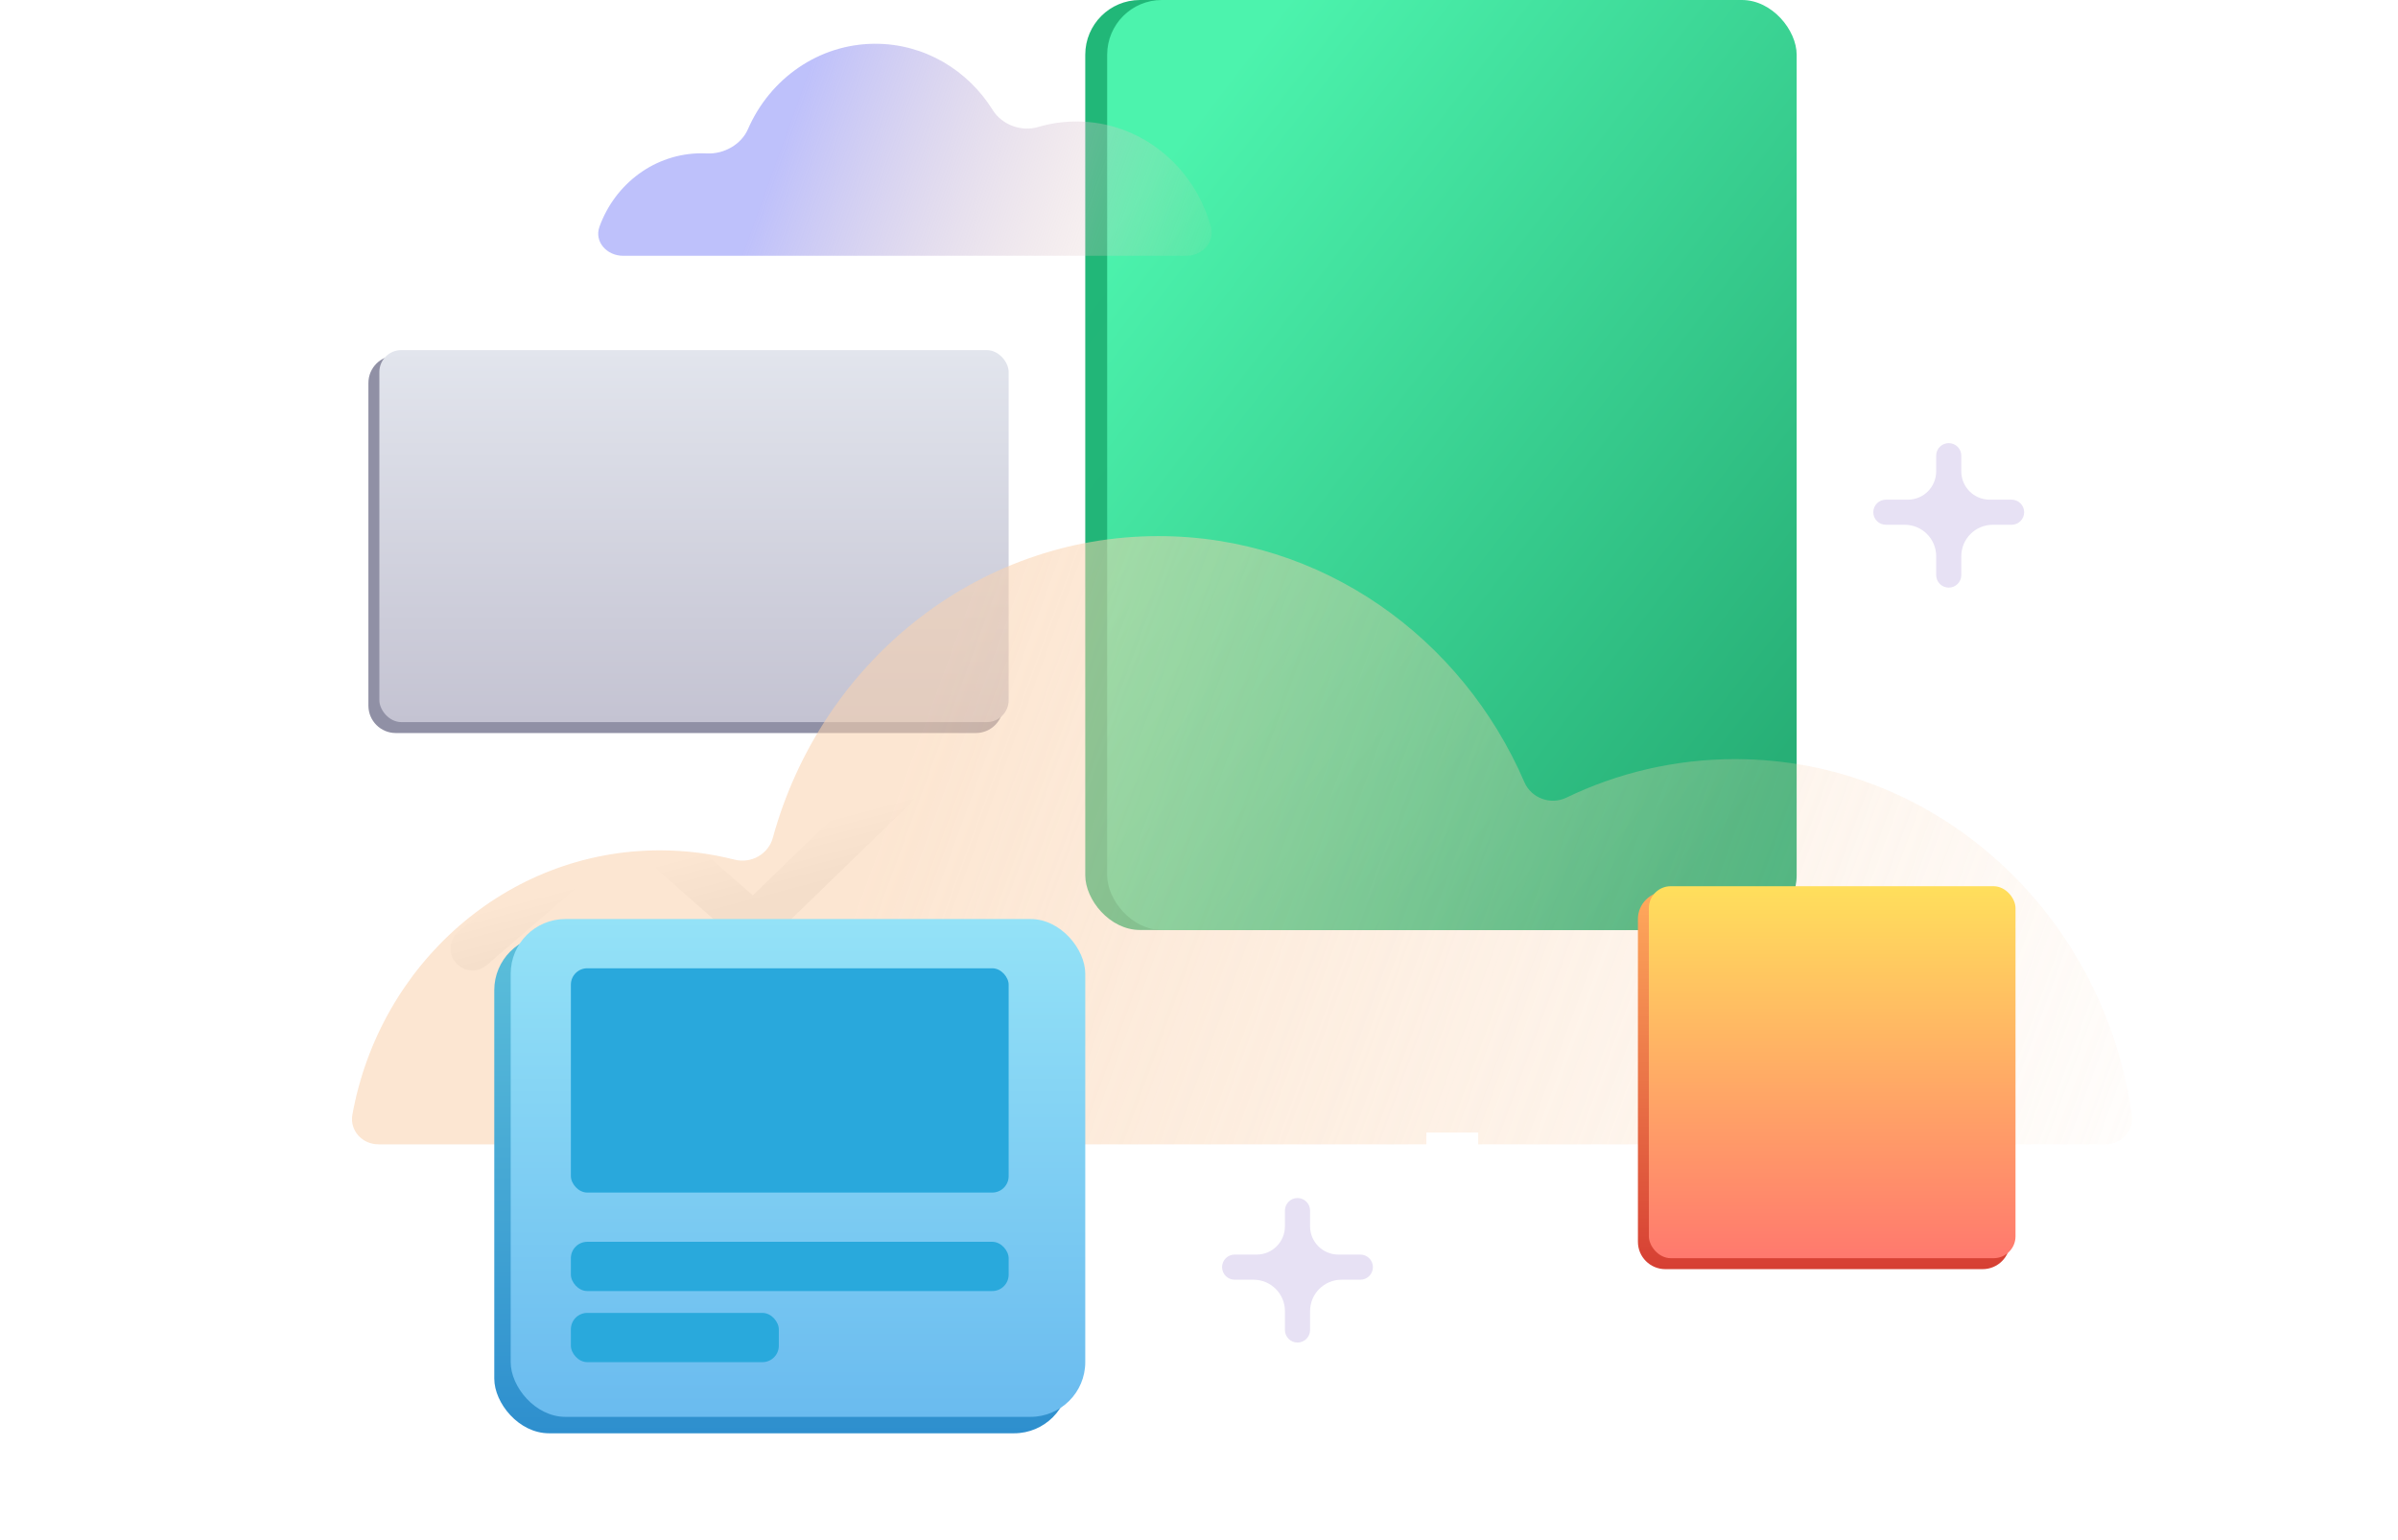 <svg width="109" height="70" viewBox="0 0 109 70" fill="none" xmlns="http://www.w3.org/2000/svg">
<path d="M16.746 17.411C16.746 16.724 17.303 16.168 17.99 16.168H44.356C45.042 16.168 45.599 16.724 45.599 17.411V32.087C45.599 32.774 45.042 33.33 44.356 33.33H17.99C17.303 33.33 16.746 32.774 16.746 32.087V17.411Z" fill="#9090A5"/>
<rect x="17.244" y="15.919" width="28.604" height="16.914" rx="0.995" fill="url(#paint0_linear)"/>
<g filter="url(#filter0_dddddddi)">
<path d="M20.824 27.602C20.407 27.96 20.36 28.588 20.718 29.005C21.077 29.421 21.705 29.468 22.122 29.11L20.824 27.602ZM28.212 22.558L28.86 23.312L28.86 23.312L28.212 22.558ZM28.864 22.561L29.521 21.813V21.813L28.864 22.561ZM33.908 26.989L33.251 27.736V27.736L33.908 26.989ZM34.582 26.972L33.89 26.258L33.89 26.258L34.582 26.972ZM42.313 20.862C42.707 20.479 42.717 19.849 42.334 19.455C41.952 19.06 41.322 19.051 40.928 19.433L42.313 20.862ZM22.122 29.11L28.86 23.312L27.563 21.803L20.824 27.602L22.122 29.11ZM28.208 23.308L33.251 27.736L34.564 26.241L29.521 21.813L28.208 23.308ZM35.275 27.686L42.313 20.862L40.928 19.433L33.89 26.258L35.275 27.686ZM33.251 27.736C33.836 28.25 34.717 28.228 35.275 27.686L33.89 26.258C34.076 26.077 34.369 26.07 34.564 26.241L33.251 27.736ZM28.86 23.312C28.672 23.473 28.394 23.472 28.208 23.308L29.521 21.813C28.962 21.322 28.127 21.318 27.563 21.803L28.86 23.312Z" fill="url(#paint1_linear)"/>
</g>
<rect x="49.33" width="31.34" height="42.285" rx="2.487" fill="url(#paint2_linear)"/>
<rect x="50.326" width="31.34" height="42.285" rx="2.487" fill="url(#paint3_linear)"/>
<g style="mix-blend-mode:multiply" opacity="0.7" filter="url(#filter1_b)">
<path fill-rule="evenodd" clip-rule="evenodd" d="M16.018 50.683C15.889 51.402 16.466 52.031 17.197 52.031H95.705C96.425 52.031 96.999 51.417 96.9 50.703C95.633 41.55 88.043 34.516 78.869 34.516C76.126 34.516 73.525 35.145 71.192 36.271C70.481 36.614 69.604 36.29 69.291 35.565C66.447 28.971 60.068 24.376 52.654 24.376C44.323 24.376 37.298 30.177 35.128 38.097C34.925 38.838 34.139 39.278 33.395 39.089C32.305 38.811 31.166 38.664 29.993 38.664C23.04 38.664 17.253 43.842 16.018 50.683Z" fill="url(#paint4_linear)" fill-opacity="0.8"/>
</g>
<g filter="url(#filter2_ddddddi)">
<path d="M70.088 27.3C70.088 26.329 69.745 25.512 69.059 24.847C68.384 24.183 67.24 23.581 65.626 23.043C63.379 22.358 61.738 21.466 60.705 20.369C59.681 19.261 59.17 17.858 59.17 16.16C59.17 14.43 59.671 13.011 60.673 11.903C61.686 10.796 63.073 10.136 64.835 9.926V6.46H67.192V9.941C68.964 10.184 70.341 10.928 71.322 12.172C72.314 13.417 72.809 15.121 72.809 17.284H69.898C69.898 15.796 69.545 14.615 68.838 13.739C68.131 12.863 67.176 12.426 65.974 12.426C64.718 12.426 63.758 12.753 63.094 13.407C62.429 14.05 62.097 14.952 62.097 16.113C62.097 17.189 62.445 18.048 63.141 18.692C63.848 19.325 65.003 19.905 66.607 20.432C68.221 20.949 69.476 21.524 70.373 22.157C71.28 22.779 71.945 23.507 72.367 24.341C72.799 25.174 73.015 26.15 73.015 27.268C73.015 29.051 72.477 30.485 71.401 31.572C70.336 32.659 68.838 33.302 66.907 33.502V36.525H64.566V33.502C62.603 33.323 61.063 32.627 59.945 31.414C58.837 30.19 58.284 28.534 58.284 26.445H61.211C61.211 27.912 61.596 29.04 62.366 29.831C63.136 30.623 64.228 31.018 65.641 31.018C67.023 31.018 68.11 30.686 68.901 30.021C69.692 29.357 70.088 28.45 70.088 27.3Z" fill="white"/>
</g>
<rect x="22.467" y="42.534" width="26.117" height="22.635" rx="2.487" fill="url(#paint5_linear)"/>
<rect x="23.213" y="41.787" width="26.117" height="22.635" rx="2.487" fill="url(#paint6_linear)"/>
<g style="mix-blend-mode:multiply" filter="url(#filter3_b)">
<path fill-rule="evenodd" clip-rule="evenodd" d="M27.25 10.305C27.001 10.992 27.586 11.63 28.317 11.63H53.928C54.649 11.63 55.229 11.012 55.039 10.316C54.286 7.551 51.835 5.524 48.928 5.524C48.323 5.524 47.737 5.612 47.182 5.776C46.425 6.001 45.544 5.676 45.126 5.006C43.995 3.191 42.027 1.99 39.789 1.99C37.212 1.99 34.993 3.583 33.998 5.872C33.691 6.576 32.9 7.015 32.133 6.976C32.053 6.972 31.972 6.97 31.891 6.97C29.767 6.97 27.954 8.357 27.25 10.305Z" fill="url(#paint7_linear)" fill-opacity="0.8"/>
</g>
<rect x="25.949" y="44.026" width="19.899" height="10.198" rx="0.746" fill="#29A8DC"/>
<rect x="25.949" y="56.463" width="19.899" height="2.239" rx="0.746" fill="#29A9DC"/>
<rect x="25.949" y="59.696" width="9.452" height="2.239" rx="0.746" fill="#29A9DC"/>
<path fill-rule="evenodd" clip-rule="evenodd" d="M89.15 20.719C89.15 20.403 88.894 20.148 88.579 20.148C88.263 20.148 88.008 20.403 88.008 20.719V21.433C88.008 22.143 87.432 22.719 86.722 22.719H85.722C85.406 22.719 85.15 22.974 85.15 23.29C85.15 23.606 85.406 23.861 85.722 23.861H86.579C87.368 23.861 88.008 24.501 88.008 25.29V26.147C88.008 26.462 88.263 26.718 88.579 26.718C88.894 26.718 89.15 26.462 89.15 26.147V25.29C89.15 24.501 89.79 23.861 90.579 23.861H91.435C91.751 23.861 92.007 23.606 92.007 23.29C92.007 22.974 91.751 22.719 91.435 22.719H90.436C89.726 22.719 89.15 22.143 89.15 21.433V20.719Z" fill="#E7E1F4"/>
<path fill-rule="evenodd" clip-rule="evenodd" d="M59.549 55.044C59.549 54.729 59.293 54.473 58.977 54.473C58.662 54.473 58.406 54.729 58.406 55.044V55.758C58.406 56.468 57.831 57.044 57.12 57.044H56.12C55.805 57.044 55.549 57.3 55.549 57.615C55.549 57.931 55.805 58.187 56.12 58.187H56.978C57.767 58.187 58.406 58.826 58.406 59.615V60.472C58.406 60.788 58.662 61.044 58.977 61.044C59.293 61.044 59.549 60.788 59.549 60.472V59.615C59.549 58.826 60.188 58.187 60.977 58.187H61.834C62.149 58.187 62.405 57.931 62.405 57.615C62.405 57.3 62.149 57.044 61.834 57.044H60.834C60.124 57.044 59.549 56.468 59.549 55.758V55.044Z" fill="#E7E1F4"/>
<path d="M74.451 41.787C74.451 41.1 75.008 40.544 75.695 40.544H90.121C90.808 40.544 91.365 41.1 91.365 41.787V56.463C91.365 57.15 90.808 57.706 90.121 57.706H75.695C75.008 57.706 74.451 57.15 74.451 56.463V41.787Z" fill="url(#paint8_linear)"/>
<rect x="74.949" y="40.295" width="16.665" height="16.914" rx="0.995" fill="url(#paint9_linear)"/>
<g filter="url(#filter4_dddddd)">
<path d="M80.273 51.886H86.541V45.618H80.273V51.886ZM84.452 52.931H82.362V53.975H81.318V52.931H79.751C79.612 52.931 79.479 52.876 79.381 52.778C79.283 52.68 79.228 52.547 79.228 52.408V50.841H78.184V49.797H79.228V47.707H78.184V46.663H79.228V45.096C79.228 44.957 79.283 44.824 79.381 44.726C79.479 44.628 79.612 44.573 79.751 44.573H81.318V43.529H82.362V44.573H84.452V43.529H85.496V44.573H87.063C87.202 44.573 87.335 44.628 87.433 44.726C87.531 44.824 87.586 44.957 87.586 45.096V46.663H88.63V47.707H87.586V49.797H88.63V50.841H87.586V52.408C87.586 52.547 87.531 52.68 87.433 52.778C87.335 52.876 87.202 52.931 87.063 52.931H85.496V53.975H84.452V52.931ZM81.318 46.663H85.496V50.841H81.318V46.663Z" fill="#FFE4C8"/>
</g>
<defs>
<filter id="filter0_dddddddi" x="0.58" y="7.462" width="61.935" height="49.996" filterUnits="userSpaceOnUse" color-interpolation-filters="sRGB">
<feFlood flood-opacity="0" result="BackgroundImageFix"/>
<feColorMatrix in="SourceAlpha" type="matrix" values="0 0 0 0 0 0 0 0 0 0 0 0 0 0 0 0 0 0 127 0"/>
<feOffset dy="0.227"/>
<feGaussianBlur stdDeviation="0.275"/>
<feColorMatrix type="matrix" values="0 0 0 0 0 0 0 0 0 0 0 0 0 0 0 0 0 0 0.045 0"/>
<feBlend mode="normal" in2="BackgroundImageFix" result="effect1_dropShadow"/>
<feColorMatrix in="SourceAlpha" type="matrix" values="0 0 0 0 0 0 0 0 0 0 0 0 0 0 0 0 0 0 127 0"/>
<feOffset dy="0.546"/>
<feGaussianBlur stdDeviation="0.662"/>
<feColorMatrix type="matrix" values="0 0 0 0 0 0 0 0 0 0 0 0 0 0 0 0 0 0 0.065 0"/>
<feBlend mode="normal" in2="effect1_dropShadow" result="effect2_dropShadow"/>
<feColorMatrix in="SourceAlpha" type="matrix" values="0 0 0 0 0 0 0 0 0 0 0 0 0 0 0 0 0 0 127 0"/>
<feOffset dy="1.028"/>
<feGaussianBlur stdDeviation="1.246"/>
<feColorMatrix type="matrix" values="0 0 0 0 0 0 0 0 0 0 0 0 0 0 0 0 0 0 0.08 0"/>
<feBlend mode="normal" in2="effect2_dropShadow" result="effect3_dropShadow"/>
<feColorMatrix in="SourceAlpha" type="matrix" values="0 0 0 0 0 0 0 0 0 0 0 0 0 0 0 0 0 0 127 0"/>
<feOffset dy="1.833"/>
<feGaussianBlur stdDeviation="2.222"/>
<feColorMatrix type="matrix" values="0 0 0 0 0 0 0 0 0 0 0 0 0 0 0 0 0 0 0.095 0"/>
<feBlend mode="normal" in2="effect3_dropShadow" result="effect4_dropShadow"/>
<feColorMatrix in="SourceAlpha" type="matrix" values="0 0 0 0 0 0 0 0 0 0 0 0 0 0 0 0 0 0 127 0"/>
<feOffset dy="3.429"/>
<feGaussianBlur stdDeviation="4.157"/>
<feColorMatrix type="matrix" values="0 0 0 0 0 0 0 0 0 0 0 0 0 0 0 0 0 0 0.115 0"/>
<feBlend mode="normal" in2="effect4_dropShadow" result="effect5_dropShadow"/>
<feColorMatrix in="SourceAlpha" type="matrix" values="0 0 0 0 0 0 0 0 0 0 0 0 0 0 0 0 0 0 127 0"/>
<feOffset dy="8.208"/>
<feGaussianBlur stdDeviation="9.949"/>
<feColorMatrix type="matrix" values="0 0 0 0 0 0 0 0 0 0 0 0 0 0 0 0 0 0 0.16 0"/>
<feBlend mode="normal" in2="effect5_dropShadow" result="effect6_dropShadow"/>
<feColorMatrix in="SourceAlpha" type="matrix" values="0 0 0 0 0 0 0 0 0 0 0 0 0 0 0 0 0 0 127 0"/>
<feOffset dy="0.497"/>
<feGaussianBlur stdDeviation="0.249"/>
<feColorMatrix type="matrix" values="0 0 0 0 0.404 0 0 0 0 0.404 0 0 0 0 0.404 0 0 0 0.24 0"/>
<feBlend mode="normal" in2="effect6_dropShadow" result="effect7_dropShadow"/>
<feBlend mode="normal" in="SourceGraphic" in2="effect7_dropShadow" result="shape"/>
<feColorMatrix in="SourceAlpha" type="matrix" values="0 0 0 0 0 0 0 0 0 0 0 0 0 0 0 0 0 0 127 0" result="hardAlpha"/>
<feOffset dy="-0.995"/>
<feGaussianBlur stdDeviation="0.249"/>
<feComposite in2="hardAlpha" operator="arithmetic" k2="-1" k3="1"/>
<feColorMatrix type="matrix" values="0 0 0 0 0.646 0 0 0 0 0.622 0 0 0 0 0.587 0 0 0 0.32 0"/>
<feBlend mode="normal" in2="shape" result="effect8_innerShadow"/>
</filter>
<filter id="filter1_b" x="14.756" y="23.132" width="83.398" height="30.142" filterUnits="userSpaceOnUse" color-interpolation-filters="sRGB">
<feFlood flood-opacity="0" result="BackgroundImageFix"/>
<feGaussianBlur in="BackgroundImage" stdDeviation="0.622"/>
<feComposite in2="SourceAlpha" operator="in" result="effect1_backgroundBlur"/>
<feBlend mode="normal" in="SourceGraphic" in2="effect1_backgroundBlur" result="shape"/>
</filter>
<filter id="filter2_ddddddi" x="38.385" y="5.465" width="54.529" height="75.832" filterUnits="userSpaceOnUse" color-interpolation-filters="sRGB">
<feFlood flood-opacity="0" result="BackgroundImageFix"/>
<feColorMatrix in="SourceAlpha" type="matrix" values="0 0 0 0 0 0 0 0 0 0 0 0 0 0 0 0 0 0 127 0"/>
<feOffset dy="0.688"/>
<feGaussianBlur stdDeviation="0.275"/>
<feColorMatrix type="matrix" values="0 0 0 0 0 0 0 0 0 0 0 0 0 0 0 0 0 0 0.045 0"/>
<feBlend mode="normal" in2="BackgroundImageFix" result="effect1_dropShadow"/>
<feColorMatrix in="SourceAlpha" type="matrix" values="0 0 0 0 0 0 0 0 0 0 0 0 0 0 0 0 0 0 127 0"/>
<feOffset dy="1.654"/>
<feGaussianBlur stdDeviation="0.662"/>
<feColorMatrix type="matrix" values="0 0 0 0 0 0 0 0 0 0 0 0 0 0 0 0 0 0 0.065 0"/>
<feBlend mode="normal" in2="effect1_dropShadow" result="effect2_dropShadow"/>
<feColorMatrix in="SourceAlpha" type="matrix" values="0 0 0 0 0 0 0 0 0 0 0 0 0 0 0 0 0 0 127 0"/>
<feOffset dy="3.115"/>
<feGaussianBlur stdDeviation="1.246"/>
<feColorMatrix type="matrix" values="0 0 0 0 0 0 0 0 0 0 0 0 0 0 0 0 0 0 0.08 0"/>
<feBlend mode="normal" in2="effect2_dropShadow" result="effect3_dropShadow"/>
<feColorMatrix in="SourceAlpha" type="matrix" values="0 0 0 0 0 0 0 0 0 0 0 0 0 0 0 0 0 0 127 0"/>
<feOffset dy="5.556"/>
<feGaussianBlur stdDeviation="2.222"/>
<feColorMatrix type="matrix" values="0 0 0 0 0 0 0 0 0 0 0 0 0 0 0 0 0 0 0.095 0"/>
<feBlend mode="normal" in2="effect3_dropShadow" result="effect4_dropShadow"/>
<feColorMatrix in="SourceAlpha" type="matrix" values="0 0 0 0 0 0 0 0 0 0 0 0 0 0 0 0 0 0 127 0"/>
<feOffset dy="10.392"/>
<feGaussianBlur stdDeviation="4.157"/>
<feColorMatrix type="matrix" values="0 0 0 0 0 0 0 0 0 0 0 0 0 0 0 0 0 0 0.115 0"/>
<feBlend mode="normal" in2="effect4_dropShadow" result="effect5_dropShadow"/>
<feColorMatrix in="SourceAlpha" type="matrix" values="0 0 0 0 0 0 0 0 0 0 0 0 0 0 0 0 0 0 127 0"/>
<feOffset dy="24.873"/>
<feGaussianBlur stdDeviation="9.949"/>
<feColorMatrix type="matrix" values="0 0 0 0 0 0 0 0 0 0 0 0 0 0 0 0 0 0 0.16 0"/>
<feBlend mode="normal" in2="effect5_dropShadow" result="effect6_dropShadow"/>
<feBlend mode="normal" in="SourceGraphic" in2="effect6_dropShadow" result="shape"/>
<feColorMatrix in="SourceAlpha" type="matrix" values="0 0 0 0 0 0 0 0 0 0 0 0 0 0 0 0 0 0 127 0" result="hardAlpha"/>
<feOffset dy="-1.244"/>
<feGaussianBlur stdDeviation="0.497"/>
<feComposite in2="hardAlpha" operator="arithmetic" k2="-1" k3="1"/>
<feColorMatrix type="matrix" values="0 0 0 0 0.22 0 0 0 0 0.808 0 0 0 0 0.561 0 0 0 0.41 0"/>
<feBlend mode="normal" in2="shape" result="effect7_innerShadow"/>
</filter>
<filter id="filter3_b" x="25.948" y="0.746" width="30.372" height="12.127" filterUnits="userSpaceOnUse" color-interpolation-filters="sRGB">
<feFlood flood-opacity="0" result="BackgroundImageFix"/>
<feGaussianBlur in="BackgroundImage" stdDeviation="0.622"/>
<feComposite in2="SourceAlpha" operator="in" result="effect1_backgroundBlur"/>
<feBlend mode="normal" in="SourceGraphic" in2="effect1_backgroundBlur" result="shape"/>
</filter>
<filter id="filter4_dddddd" x="58.285" y="43.529" width="50.244" height="55.219" filterUnits="userSpaceOnUse" color-interpolation-filters="sRGB">
<feFlood flood-opacity="0" result="BackgroundImageFix"/>
<feColorMatrix in="SourceAlpha" type="matrix" values="0 0 0 0 0 0 0 0 0 0 0 0 0 0 0 0 0 0 127 0"/>
<feOffset dy="0.688"/>
<feGaussianBlur stdDeviation="0.275"/>
<feColorMatrix type="matrix" values="0 0 0 0 1 0 0 0 0 0 0 0 0 0 0 0 0 0 0.096 0"/>
<feBlend mode="normal" in2="BackgroundImageFix" result="effect1_dropShadow"/>
<feColorMatrix in="SourceAlpha" type="matrix" values="0 0 0 0 0 0 0 0 0 0 0 0 0 0 0 0 0 0 127 0"/>
<feOffset dy="1.654"/>
<feGaussianBlur stdDeviation="0.662"/>
<feColorMatrix type="matrix" values="0 0 0 0 1 0 0 0 0 0 0 0 0 0 0 0 0 0 0.137 0"/>
<feBlend mode="normal" in2="effect1_dropShadow" result="effect2_dropShadow"/>
<feColorMatrix in="SourceAlpha" type="matrix" values="0 0 0 0 0 0 0 0 0 0 0 0 0 0 0 0 0 0 127 0"/>
<feOffset dy="3.115"/>
<feGaussianBlur stdDeviation="1.246"/>
<feColorMatrix type="matrix" values="0 0 0 0 1 0 0 0 0 0 0 0 0 0 0 0 0 0 0.17 0"/>
<feBlend mode="normal" in2="effect2_dropShadow" result="effect3_dropShadow"/>
<feColorMatrix in="SourceAlpha" type="matrix" values="0 0 0 0 0 0 0 0 0 0 0 0 0 0 0 0 0 0 127 0"/>
<feOffset dy="5.556"/>
<feGaussianBlur stdDeviation="2.222"/>
<feColorMatrix type="matrix" values="0 0 0 0 1 0 0 0 0 0 0 0 0 0 0 0 0 0 0.203 0"/>
<feBlend mode="normal" in2="effect3_dropShadow" result="effect4_dropShadow"/>
<feColorMatrix in="SourceAlpha" type="matrix" values="0 0 0 0 0 0 0 0 0 0 0 0 0 0 0 0 0 0 127 0"/>
<feOffset dy="10.392"/>
<feGaussianBlur stdDeviation="4.157"/>
<feColorMatrix type="matrix" values="0 0 0 0 1 0 0 0 0 0 0 0 0 0 0 0 0 0 0.244 0"/>
<feBlend mode="normal" in2="effect4_dropShadow" result="effect5_dropShadow"/>
<feColorMatrix in="SourceAlpha" type="matrix" values="0 0 0 0 0 0 0 0 0 0 0 0 0 0 0 0 0 0 127 0"/>
<feOffset dy="24.873"/>
<feGaussianBlur stdDeviation="9.949"/>
<feColorMatrix type="matrix" values="0 0 0 0 1 0 0 0 0 0 0 0 0 0 0 0 0 0 0.34 0"/>
<feBlend mode="normal" in2="effect5_dropShadow" result="effect6_dropShadow"/>
<feBlend mode="normal" in="SourceGraphic" in2="effect6_dropShadow" result="shape"/>
</filter>
<linearGradient id="paint0_linear" x1="31.546" y1="15.919" x2="31.546" y2="32.833" gradientUnits="userSpaceOnUse">
<stop stop-color="#E2E5ED"/>
<stop offset="1" stop-color="#C4C3D2"/>
</linearGradient>
<linearGradient id="paint1_linear" x1="29.892" y1="24.404" x2="30.66" y2="27.288" gradientUnits="userSpaceOnUse">
<stop stop-color="white"/>
<stop offset="1" stop-color="#ECECEC"/>
</linearGradient>
<linearGradient id="paint2_linear" x1="58.88" y1="-1.857" x2="89.726" y2="21.859" gradientUnits="userSpaceOnUse">
<stop stop-color="#21B778"/>
<stop offset="1" stop-color="#27AF76"/>
</linearGradient>
<linearGradient id="paint3_linear" x1="59.876" y1="-1.857" x2="90.722" y2="21.859" gradientUnits="userSpaceOnUse">
<stop stop-color="#4CF3AD"/>
<stop offset="1" stop-color="#27AF76"/>
</linearGradient>
<linearGradient id="paint4_linear" x1="41.981" y1="32.661" x2="119.446" y2="61.003" gradientUnits="userSpaceOnUse">
<stop stop-color="#FAD2AE"/>
<stop offset="0.773" stop-color="#FAD2AE" stop-opacity="0"/>
</linearGradient>
<linearGradient id="paint5_linear" x1="35.525" y1="42.534" x2="35.525" y2="65.168" gradientUnits="userSpaceOnUse">
<stop stop-color="#5CBFDA"/>
<stop offset="1" stop-color="#2E8FCE"/>
</linearGradient>
<linearGradient id="paint6_linear" x1="36.271" y1="41.787" x2="36.271" y2="64.422" gradientUnits="userSpaceOnUse">
<stop stop-color="#94E2F7"/>
<stop offset="1" stop-color="#6ABBEF"/>
</linearGradient>
<linearGradient id="paint7_linear" x1="36.145" y1="4.878" x2="62.913" y2="14.56" gradientUnits="userSpaceOnUse">
<stop stop-color="#AEB1FA"/>
<stop offset="0.773" stop-color="#FAD2AE" stop-opacity="0"/>
</linearGradient>
<linearGradient id="paint8_linear" x1="82.908" y1="40.544" x2="82.908" y2="57.706" gradientUnits="userSpaceOnUse">
<stop stop-color="#FFAA5C"/>
<stop offset="1" stop-color="#D63F33"/>
</linearGradient>
<linearGradient id="paint9_linear" x1="83.282" y1="40.295" x2="83.282" y2="57.209" gradientUnits="userSpaceOnUse">
<stop stop-color="#FFDF5C"/>
<stop offset="1" stop-color="#FF796E"/>
</linearGradient>
</defs>
</svg>
